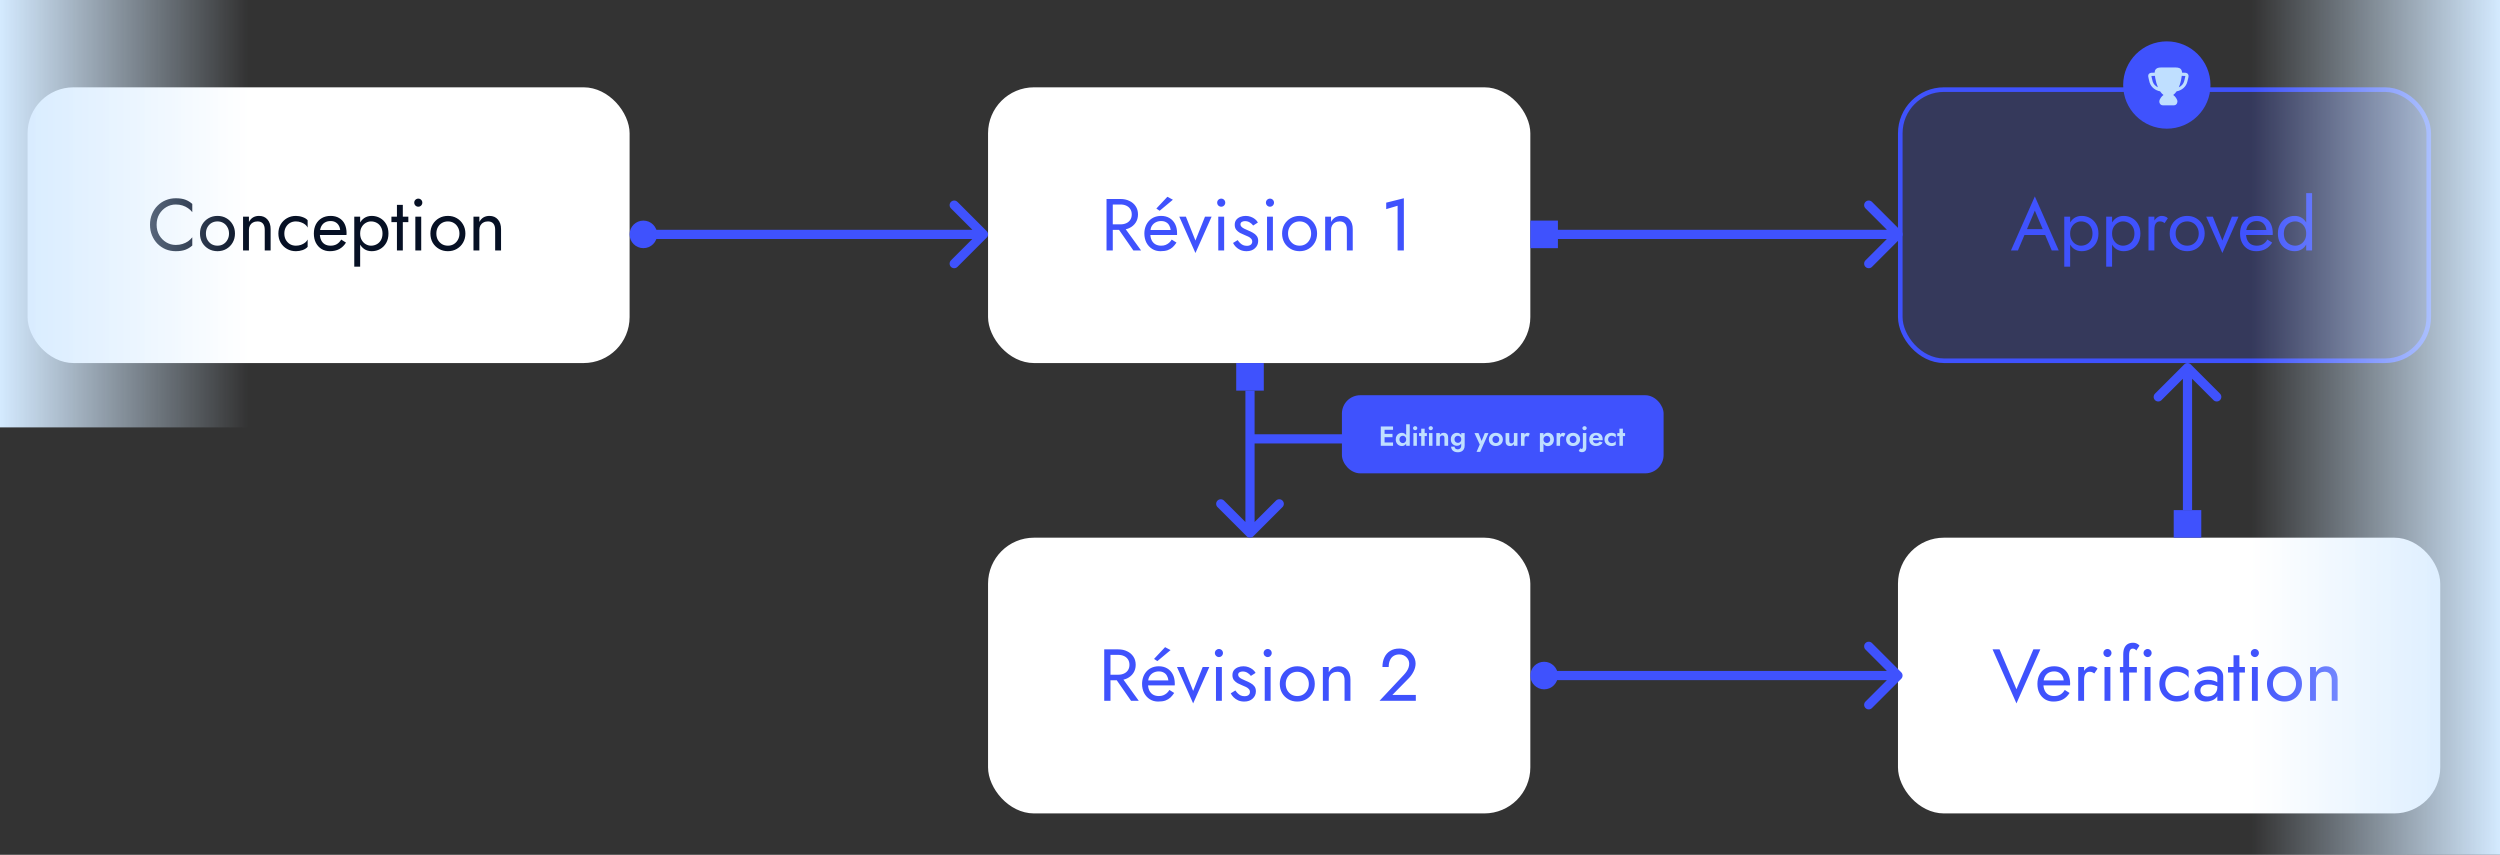 <svg xmlns="http://www.w3.org/2000/svg" width="544" height="186" viewBox="0 0 544 186" fill="none"><rect x="0" y="0" width="544" height="186" fill="#333333" stroke="none"/><rect x="215" y="19" width="118" height="60" rx="10" fill="white"></rect><path d="M242.78 48.98H244.3L248.3 54.5H246.62L242.78 48.98ZM240.78 43.3H242.14V54.5H240.78V43.3ZM241.532 44.5V43.3H243.82C244.545 43.3 245.191 43.439 245.756 43.716C246.332 43.983 246.785 44.367 247.116 44.868C247.457 45.369 247.628 45.967 247.628 46.66C247.628 47.343 247.457 47.94 247.116 48.452C246.785 48.953 246.332 49.343 245.756 49.62C245.191 49.887 244.545 50.02 243.82 50.02H241.532V48.82H243.82C244.3 48.82 244.721 48.735 245.084 48.564C245.457 48.393 245.745 48.148 245.948 47.828C246.161 47.508 246.268 47.119 246.268 46.66C246.268 46.201 246.161 45.812 245.948 45.492C245.745 45.172 245.457 44.927 245.084 44.756C244.721 44.585 244.3 44.5 243.82 44.5H241.532ZM249.829 51.14V50.052H254.741C254.698 49.668 254.592 49.332 254.421 49.044C254.261 48.745 254.032 48.516 253.733 48.356C253.445 48.185 253.088 48.1 252.661 48.1C252.234 48.1 251.845 48.191 251.493 48.372C251.141 48.553 250.858 48.815 250.645 49.156C250.442 49.487 250.341 49.881 250.341 50.34L250.309 50.82C250.309 51.385 250.405 51.865 250.597 52.26C250.789 52.655 251.061 52.953 251.413 53.156C251.765 53.359 252.181 53.46 252.661 53.46C253.024 53.46 253.344 53.407 253.621 53.3C253.909 53.183 254.165 53.028 254.389 52.836C254.613 52.633 254.805 52.399 254.965 52.132L256.005 52.788C255.76 53.161 255.488 53.492 255.189 53.78C254.89 54.057 254.528 54.276 254.101 54.436C253.674 54.585 253.141 54.66 252.501 54.66C251.84 54.66 251.242 54.495 250.709 54.164C250.186 53.833 249.77 53.38 249.461 52.804C249.162 52.217 249.013 51.556 249.013 50.82C249.013 50.681 249.018 50.548 249.029 50.42C249.04 50.292 249.056 50.164 249.077 50.036C249.184 49.428 249.397 48.895 249.717 48.436C250.037 47.977 250.448 47.62 250.949 47.364C251.461 47.108 252.032 46.98 252.661 46.98C253.354 46.98 253.962 47.135 254.485 47.444C255.008 47.753 255.413 48.191 255.701 48.756C255.989 49.311 256.133 49.977 256.133 50.756C256.133 50.82 256.133 50.884 256.133 50.948C256.133 51.012 256.128 51.076 256.117 51.14H249.829ZM255.221 43.46L252.341 45.86L251.621 45.38L254.021 42.82L255.221 43.46ZM256.609 47.14H258.049L260.129 52.34L262.209 47.14H263.649L260.129 55.06L256.609 47.14ZM264.856 44.1C264.856 43.855 264.942 43.647 265.112 43.476C265.294 43.305 265.502 43.22 265.736 43.22C265.982 43.22 266.19 43.305 266.36 43.476C266.531 43.647 266.616 43.855 266.616 44.1C266.616 44.335 266.531 44.543 266.36 44.724C266.19 44.895 265.982 44.98 265.736 44.98C265.502 44.98 265.294 44.895 265.112 44.724C264.942 44.543 264.856 44.335 264.856 44.1ZM265.096 47.14H266.376V54.5H265.096V47.14ZM269.317 52.244C269.466 52.468 269.637 52.676 269.829 52.868C270.021 53.06 270.239 53.215 270.485 53.332C270.741 53.439 271.018 53.492 271.317 53.492C271.679 53.492 271.962 53.412 272.165 53.252C272.378 53.081 272.485 52.852 272.485 52.564C272.485 52.308 272.399 52.095 272.229 51.924C272.069 51.743 271.861 51.593 271.605 51.476C271.349 51.348 271.077 51.231 270.789 51.124C270.469 50.996 270.143 50.847 269.812 50.676C269.493 50.495 269.221 50.265 268.997 49.988C268.783 49.7 268.677 49.343 268.677 48.916C268.677 48.479 268.789 48.116 269.013 47.828C269.247 47.54 269.546 47.327 269.909 47.188C270.282 47.049 270.666 46.98 271.061 46.98C271.455 46.98 271.823 47.044 272.165 47.172C272.517 47.3 272.826 47.471 273.093 47.684C273.359 47.897 273.567 48.143 273.717 48.42L272.693 49.076C272.49 48.799 272.234 48.569 271.924 48.388C271.626 48.207 271.285 48.116 270.901 48.116C270.634 48.116 270.405 48.175 270.213 48.292C270.021 48.409 269.924 48.591 269.924 48.836C269.924 49.028 269.999 49.199 270.149 49.348C270.298 49.497 270.49 49.631 270.725 49.748C270.959 49.865 271.205 49.977 271.461 50.084C271.887 50.255 272.277 50.441 272.629 50.644C272.981 50.836 273.258 51.071 273.461 51.348C273.674 51.625 273.781 51.983 273.781 52.42C273.781 53.06 273.546 53.593 273.077 54.02C272.618 54.447 272.01 54.66 271.253 54.66C270.762 54.66 270.319 54.575 269.924 54.404C269.53 54.223 269.194 53.993 268.917 53.716C268.65 53.439 268.447 53.156 268.309 52.868L269.317 52.244ZM275.466 44.1C275.466 43.855 275.551 43.647 275.722 43.476C275.903 43.305 276.111 43.22 276.346 43.22C276.591 43.22 276.799 43.305 276.97 43.476C277.14 43.647 277.226 43.855 277.226 44.1C277.226 44.335 277.14 44.543 276.97 44.724C276.799 44.895 276.591 44.98 276.346 44.98C276.111 44.98 275.903 44.895 275.722 44.724C275.551 44.543 275.466 44.335 275.466 44.1ZM275.706 47.14H276.986V54.5H275.706V47.14ZM278.982 50.82C278.982 50.073 279.147 49.412 279.478 48.836C279.819 48.26 280.278 47.807 280.854 47.476C281.43 47.145 282.075 46.98 282.79 46.98C283.515 46.98 284.161 47.145 284.726 47.476C285.302 47.807 285.755 48.26 286.086 48.836C286.427 49.412 286.598 50.073 286.598 50.82C286.598 51.556 286.427 52.217 286.086 52.804C285.755 53.38 285.302 53.833 284.726 54.164C284.161 54.495 283.515 54.66 282.79 54.66C282.075 54.66 281.43 54.495 280.854 54.164C280.278 53.833 279.819 53.38 279.478 52.804C279.147 52.217 278.982 51.556 278.982 50.82ZM280.278 50.82C280.278 51.332 280.385 51.785 280.598 52.18C280.822 52.575 281.121 52.889 281.494 53.124C281.878 53.348 282.31 53.46 282.79 53.46C283.27 53.46 283.697 53.348 284.07 53.124C284.454 52.889 284.753 52.575 284.966 52.18C285.19 51.785 285.302 51.332 285.302 50.82C285.302 50.308 285.19 49.855 284.966 49.46C284.753 49.055 284.454 48.74 284.07 48.516C283.697 48.292 283.27 48.18 282.79 48.18C282.31 48.18 281.878 48.292 281.494 48.516C281.121 48.74 280.822 49.055 280.598 49.46C280.385 49.855 280.278 50.308 280.278 50.82ZM293.076 50.02C293.076 49.412 292.943 48.953 292.676 48.644C292.41 48.335 292.02 48.18 291.508 48.18C291.135 48.18 290.804 48.26 290.516 48.42C290.239 48.569 290.02 48.783 289.86 49.06C289.711 49.337 289.636 49.657 289.636 50.02V54.5H288.356V47.14H289.636V48.292C289.882 47.844 290.186 47.513 290.548 47.3C290.922 47.087 291.348 46.98 291.828 46.98C292.607 46.98 293.22 47.241 293.668 47.764C294.127 48.276 294.356 48.975 294.356 49.86V54.5H293.076V50.02ZM301.639 45.508V44.1L305.479 43.14V54.5H304.119V44.772L301.639 45.508Z" fill="#3F52FD"></path><rect x="215" y="117" width="118" height="60" rx="10" fill="white"></rect><path d="M242.28 146.98H243.8L247.8 152.5H246.12L242.28 146.98ZM240.28 141.3H241.64V152.5H240.28V141.3ZM241.032 142.5V141.3H243.32C244.045 141.3 244.691 141.439 245.256 141.716C245.832 141.983 246.285 142.367 246.616 142.868C246.957 143.369 247.128 143.967 247.128 144.66C247.128 145.343 246.957 145.94 246.616 146.452C246.285 146.953 245.832 147.343 245.256 147.62C244.691 147.887 244.045 148.02 243.32 148.02H241.032V146.82H243.32C243.8 146.82 244.221 146.735 244.584 146.564C244.957 146.393 245.245 146.148 245.448 145.828C245.661 145.508 245.768 145.119 245.768 144.66C245.768 144.201 245.661 143.812 245.448 143.492C245.245 143.172 244.957 142.927 244.584 142.756C244.221 142.585 243.8 142.5 243.32 142.5H241.032ZM249.329 149.14V148.052H254.241C254.198 147.668 254.092 147.332 253.921 147.044C253.761 146.745 253.532 146.516 253.233 146.356C252.945 146.185 252.588 146.1 252.161 146.1C251.734 146.1 251.345 146.191 250.993 146.372C250.641 146.553 250.358 146.815 250.145 147.156C249.942 147.487 249.841 147.881 249.841 148.34L249.809 148.82C249.809 149.385 249.905 149.865 250.097 150.26C250.289 150.655 250.561 150.953 250.913 151.156C251.265 151.359 251.681 151.46 252.161 151.46C252.524 151.46 252.844 151.407 253.121 151.3C253.409 151.183 253.665 151.028 253.889 150.836C254.113 150.633 254.305 150.399 254.465 150.132L255.505 150.788C255.26 151.161 254.988 151.492 254.689 151.78C254.39 152.057 254.028 152.276 253.601 152.436C253.174 152.585 252.641 152.66 252.001 152.66C251.34 152.66 250.742 152.495 250.209 152.164C249.686 151.833 249.27 151.38 248.961 150.804C248.662 150.217 248.513 149.556 248.513 148.82C248.513 148.681 248.518 148.548 248.529 148.42C248.54 148.292 248.556 148.164 248.577 148.036C248.684 147.428 248.897 146.895 249.217 146.436C249.537 145.977 249.948 145.62 250.449 145.364C250.961 145.108 251.532 144.98 252.161 144.98C252.854 144.98 253.462 145.135 253.985 145.444C254.508 145.753 254.913 146.191 255.201 146.756C255.489 147.311 255.633 147.977 255.633 148.756C255.633 148.82 255.633 148.884 255.633 148.948C255.633 149.012 255.628 149.076 255.617 149.14H249.329ZM254.721 141.46L251.841 143.86L251.121 143.38L253.521 140.82L254.721 141.46ZM256.109 145.14H257.549L259.629 150.34L261.709 145.14H263.149L259.629 153.06L256.109 145.14ZM264.356 142.1C264.356 141.855 264.442 141.647 264.612 141.476C264.794 141.305 265.002 141.22 265.236 141.22C265.482 141.22 265.69 141.305 265.86 141.476C266.031 141.647 266.116 141.855 266.116 142.1C266.116 142.335 266.031 142.543 265.86 142.724C265.69 142.895 265.482 142.98 265.236 142.98C265.002 142.98 264.794 142.895 264.612 142.724C264.442 142.543 264.356 142.335 264.356 142.1ZM264.596 145.14H265.876V152.5H264.596V145.14ZM268.817 150.244C268.966 150.468 269.137 150.676 269.329 150.868C269.521 151.06 269.739 151.215 269.985 151.332C270.241 151.439 270.518 151.492 270.817 151.492C271.179 151.492 271.462 151.412 271.665 151.252C271.878 151.081 271.985 150.852 271.985 150.564C271.985 150.308 271.899 150.095 271.729 149.924C271.569 149.743 271.361 149.593 271.105 149.476C270.849 149.348 270.577 149.231 270.289 149.124C269.969 148.996 269.643 148.847 269.312 148.676C268.993 148.495 268.721 148.265 268.497 147.988C268.283 147.7 268.177 147.343 268.177 146.916C268.177 146.479 268.289 146.116 268.513 145.828C268.747 145.54 269.046 145.327 269.409 145.188C269.782 145.049 270.166 144.98 270.561 144.98C270.955 144.98 271.323 145.044 271.665 145.172C272.017 145.3 272.326 145.471 272.593 145.684C272.859 145.897 273.067 146.143 273.217 146.42L272.193 147.076C271.99 146.799 271.734 146.569 271.424 146.388C271.126 146.207 270.785 146.116 270.401 146.116C270.134 146.116 269.905 146.175 269.713 146.292C269.521 146.409 269.424 146.591 269.424 146.836C269.424 147.028 269.499 147.199 269.649 147.348C269.798 147.497 269.99 147.631 270.225 147.748C270.459 147.865 270.705 147.977 270.961 148.084C271.387 148.255 271.777 148.441 272.129 148.644C272.481 148.836 272.758 149.071 272.961 149.348C273.174 149.625 273.281 149.983 273.281 150.42C273.281 151.06 273.046 151.593 272.577 152.02C272.118 152.447 271.51 152.66 270.753 152.66C270.262 152.66 269.819 152.575 269.424 152.404C269.03 152.223 268.694 151.993 268.417 151.716C268.15 151.439 267.947 151.156 267.809 150.868L268.817 150.244ZM274.966 142.1C274.966 141.855 275.051 141.647 275.222 141.476C275.403 141.305 275.611 141.22 275.846 141.22C276.091 141.22 276.299 141.305 276.47 141.476C276.64 141.647 276.726 141.855 276.726 142.1C276.726 142.335 276.64 142.543 276.47 142.724C276.299 142.895 276.091 142.98 275.846 142.98C275.611 142.98 275.403 142.895 275.222 142.724C275.051 142.543 274.966 142.335 274.966 142.1ZM275.206 145.14H276.486V152.5H275.206V145.14ZM278.482 148.82C278.482 148.073 278.647 147.412 278.978 146.836C279.319 146.26 279.778 145.807 280.354 145.476C280.93 145.145 281.575 144.98 282.29 144.98C283.015 144.98 283.661 145.145 284.226 145.476C284.802 145.807 285.255 146.26 285.586 146.836C285.927 147.412 286.098 148.073 286.098 148.82C286.098 149.556 285.927 150.217 285.586 150.804C285.255 151.38 284.802 151.833 284.226 152.164C283.661 152.495 283.015 152.66 282.29 152.66C281.575 152.66 280.93 152.495 280.354 152.164C279.778 151.833 279.319 151.38 278.978 150.804C278.647 150.217 278.482 149.556 278.482 148.82ZM279.778 148.82C279.778 149.332 279.885 149.785 280.098 150.18C280.322 150.575 280.621 150.889 280.994 151.124C281.378 151.348 281.81 151.46 282.29 151.46C282.77 151.46 283.197 151.348 283.57 151.124C283.954 150.889 284.253 150.575 284.466 150.18C284.69 149.785 284.802 149.332 284.802 148.82C284.802 148.308 284.69 147.855 284.466 147.46C284.253 147.055 283.954 146.74 283.57 146.516C283.197 146.292 282.77 146.18 282.29 146.18C281.81 146.18 281.378 146.292 280.994 146.516C280.621 146.74 280.322 147.055 280.098 147.46C279.885 147.855 279.778 148.308 279.778 148.82ZM292.576 148.02C292.576 147.412 292.443 146.953 292.176 146.644C291.91 146.335 291.52 146.18 291.008 146.18C290.635 146.18 290.304 146.26 290.016 146.42C289.739 146.569 289.52 146.783 289.36 147.06C289.211 147.337 289.136 147.657 289.136 148.02V152.5H287.856V145.14H289.136V146.292C289.382 145.844 289.686 145.513 290.048 145.3C290.422 145.087 290.848 144.98 291.328 144.98C292.107 144.98 292.72 145.241 293.168 145.764C293.627 146.276 293.856 146.975 293.856 147.86V152.5H292.576V148.02ZM300.179 152.5L305.475 146.852C305.721 146.585 305.929 146.324 306.099 146.068C306.281 145.801 306.414 145.535 306.499 145.268C306.595 144.991 306.643 144.703 306.643 144.404C306.643 144.159 306.595 143.919 306.499 143.684C306.403 143.449 306.259 143.236 306.067 143.044C305.886 142.852 305.662 142.697 305.395 142.58C305.129 142.463 304.825 142.404 304.483 142.404C304.003 142.404 303.587 142.516 303.235 142.74C302.894 142.953 302.633 143.268 302.451 143.684C302.27 144.089 302.179 144.575 302.179 145.14H300.819C300.819 144.34 300.963 143.641 301.251 143.044C301.539 142.436 301.955 141.967 302.499 141.636C303.054 141.295 303.715 141.124 304.483 141.124C305.102 141.124 305.635 141.231 306.083 141.444C306.531 141.647 306.899 141.913 307.187 142.244C307.475 142.564 307.689 142.911 307.827 143.284C307.966 143.657 308.035 144.015 308.035 144.356C308.035 144.932 307.897 145.503 307.619 146.068C307.342 146.633 306.985 147.14 306.547 147.588L302.979 151.22H308.083V152.5H300.179Z" fill="#3F52FD"></path><rect x="413" y="117" width="118" height="60" rx="10" fill="white"></rect><path d="M438.78 149.972L442.46 141.3H443.98L438.78 153.06L433.58 141.3H435.1L438.78 149.972ZM446.829 152.66C446.147 152.66 445.539 152.5 445.005 152.18C444.483 151.849 444.072 151.396 443.773 150.82C443.485 150.244 443.341 149.577 443.341 148.82C443.341 148.052 443.491 147.38 443.789 146.804C444.099 146.228 444.525 145.78 445.069 145.46C445.624 145.14 446.264 144.98 446.989 144.98C447.715 144.98 448.333 145.135 448.845 145.444C449.368 145.743 449.768 146.175 450.045 146.74C450.323 147.305 450.461 147.977 450.461 148.756C450.461 148.831 450.456 148.911 450.445 148.996C450.445 149.071 450.445 149.119 450.445 149.14H444.157V148.052H449.437L448.925 148.788C448.957 148.735 448.989 148.655 449.021 148.548C449.053 148.431 449.069 148.335 449.069 148.26C449.069 147.823 448.979 147.444 448.797 147.124C448.627 146.804 448.387 146.553 448.077 146.372C447.768 146.191 447.405 146.1 446.989 146.1C446.499 146.1 446.077 146.207 445.725 146.42C445.384 146.623 445.117 146.921 444.925 147.316C444.744 147.7 444.648 148.175 444.637 148.74C444.637 149.316 444.728 149.807 444.909 150.212C445.091 150.617 445.357 150.927 445.709 151.14C446.061 151.353 446.488 151.46 446.989 151.46C447.491 151.46 447.933 151.353 448.317 151.14C448.701 150.916 449.027 150.58 449.293 150.132L450.333 150.788C449.949 151.407 449.464 151.876 448.877 152.196C448.301 152.505 447.619 152.66 446.829 152.66ZM453.496 145.14V152.5H452.216V145.14H453.496ZM455.72 146.548C455.549 146.42 455.394 146.329 455.256 146.276C455.117 146.212 454.941 146.18 454.728 146.18C454.408 146.18 454.157 146.26 453.976 146.42C453.794 146.58 453.666 146.799 453.592 147.076C453.528 147.353 453.496 147.668 453.496 148.02H452.92C452.92 147.433 453.021 146.916 453.224 146.468C453.437 146.009 453.709 145.647 454.04 145.38C454.37 145.113 454.706 144.98 455.048 144.98C455.314 144.98 455.56 145.017 455.784 145.092C456.018 145.156 456.232 145.289 456.424 145.492L455.72 146.548ZM457.7 142.1C457.7 141.855 457.785 141.647 457.956 141.476C458.137 141.305 458.345 141.22 458.58 141.22C458.825 141.22 459.033 141.305 459.204 141.476C459.375 141.647 459.46 141.855 459.46 142.1C459.46 142.335 459.375 142.543 459.204 142.724C459.033 142.895 458.825 142.98 458.58 142.98C458.345 142.98 458.137 142.895 457.956 142.724C457.785 142.543 457.7 142.335 457.7 142.1ZM457.94 145.14H459.22V152.5H457.94V145.14ZM461.296 145.14H464.976V146.34H461.296V145.14ZM464.848 141.556C464.742 141.375 464.614 141.263 464.464 141.22C464.326 141.167 464.192 141.14 464.064 141.14C463.904 141.14 463.766 141.188 463.648 141.284C463.542 141.369 463.456 141.519 463.392 141.732C463.328 141.945 463.296 142.228 463.296 142.58V152.5H462.016V142.42C462.016 141.833 462.102 141.353 462.272 140.98C462.443 140.607 462.683 140.329 462.992 140.148C463.312 139.956 463.696 139.86 464.144 139.86C464.379 139.86 464.587 139.892 464.768 139.956C464.95 140.02 465.104 140.1 465.232 140.196C465.371 140.292 465.478 140.393 465.552 140.5L464.848 141.556ZM466.434 142.1C466.434 141.855 466.52 141.647 466.69 141.476C466.872 141.305 467.08 141.22 467.314 141.22C467.56 141.22 467.768 141.305 467.938 141.476C468.109 141.647 468.194 141.855 468.194 142.1C468.194 142.335 468.109 142.543 467.938 142.724C467.768 142.895 467.56 142.98 467.314 142.98C467.08 142.98 466.872 142.895 466.69 142.724C466.52 142.543 466.434 142.335 466.434 142.1ZM466.674 145.14H467.954V152.5H466.674V145.14ZM471.167 148.82C471.167 149.332 471.273 149.785 471.487 150.18C471.711 150.575 472.009 150.889 472.383 151.124C472.767 151.348 473.199 151.46 473.679 151.46C474.073 151.46 474.441 151.401 474.783 151.284C475.135 151.156 475.439 150.991 475.695 150.788C475.951 150.575 476.132 150.351 476.239 150.116V151.716C475.983 152.015 475.615 152.249 475.135 152.42C474.665 152.58 474.18 152.66 473.679 152.66C472.964 152.66 472.319 152.495 471.743 152.164C471.167 151.833 470.708 151.38 470.367 150.804C470.036 150.217 469.871 149.556 469.871 148.82C469.871 148.073 470.036 147.412 470.367 146.836C470.708 146.26 471.167 145.807 471.743 145.476C472.319 145.145 472.964 144.98 473.679 144.98C474.18 144.98 474.665 145.065 475.135 145.236C475.615 145.396 475.983 145.625 476.239 145.924V147.524C476.132 147.279 475.951 147.055 475.695 146.852C475.439 146.649 475.135 146.489 474.783 146.372C474.441 146.244 474.073 146.18 473.679 146.18C473.199 146.18 472.767 146.292 472.383 146.516C472.009 146.74 471.711 147.055 471.487 147.46C471.273 147.855 471.167 148.308 471.167 148.82ZM478.807 150.228C478.807 150.505 478.871 150.745 478.999 150.948C479.138 151.151 479.325 151.305 479.559 151.412C479.805 151.508 480.082 151.556 480.391 151.556C480.786 151.556 481.138 151.476 481.447 151.316C481.767 151.156 482.018 150.932 482.199 150.644C482.391 150.345 482.487 150.004 482.487 149.62L482.743 150.58C482.743 151.049 482.599 151.439 482.311 151.748C482.034 152.057 481.687 152.287 481.271 152.436C480.866 152.585 480.461 152.66 480.055 152.66C479.607 152.66 479.186 152.569 478.791 152.388C478.407 152.196 478.098 151.924 477.863 151.572C477.629 151.22 477.511 150.793 477.511 150.292C477.511 149.577 477.762 149.007 478.263 148.58C478.775 148.143 479.485 147.924 480.391 147.924C480.925 147.924 481.367 147.988 481.719 148.116C482.082 148.233 482.37 148.372 482.583 148.532C482.797 148.681 482.941 148.804 483.015 148.9V149.652C482.642 149.396 482.258 149.215 481.863 149.108C481.469 148.991 481.047 148.932 480.599 148.932C480.183 148.932 479.842 148.985 479.575 149.092C479.319 149.199 479.127 149.348 478.999 149.54C478.871 149.732 478.807 149.961 478.807 150.228ZM478.615 146.836L477.991 145.892C478.269 145.689 478.647 145.487 479.127 145.284C479.618 145.081 480.205 144.98 480.887 144.98C481.463 144.98 481.965 145.071 482.391 145.252C482.829 145.423 483.165 145.673 483.399 146.004C483.645 146.335 483.767 146.74 483.767 147.22V152.5H482.487V147.396C482.487 147.14 482.445 146.932 482.359 146.772C482.274 146.601 482.151 146.468 481.991 146.372C481.842 146.276 481.666 146.207 481.463 146.164C481.261 146.121 481.047 146.1 480.823 146.1C480.461 146.1 480.13 146.143 479.831 146.228C479.543 146.313 479.298 146.415 479.095 146.532C478.893 146.649 478.733 146.751 478.615 146.836ZM484.814 145.14H488.494V146.34H484.814V145.14ZM486.014 142.58H487.294V152.5H486.014V142.58ZM489.778 142.1C489.778 141.855 489.863 141.647 490.034 141.476C490.215 141.305 490.423 141.22 490.658 141.22C490.903 141.22 491.111 141.305 491.282 141.476C491.453 141.647 491.538 141.855 491.538 142.1C491.538 142.335 491.453 142.543 491.282 142.724C491.111 142.895 490.903 142.98 490.658 142.98C490.423 142.98 490.215 142.895 490.034 142.724C489.863 142.543 489.778 142.335 489.778 142.1ZM490.018 145.14H491.298V152.5H490.018V145.14ZM493.294 148.82C493.294 148.073 493.46 147.412 493.79 146.836C494.132 146.26 494.59 145.807 495.166 145.476C495.742 145.145 496.388 144.98 497.102 144.98C497.828 144.98 498.473 145.145 499.038 145.476C499.614 145.807 500.068 146.26 500.398 146.836C500.74 147.412 500.91 148.073 500.91 148.82C500.91 149.556 500.74 150.217 500.398 150.804C500.068 151.38 499.614 151.833 499.038 152.164C498.473 152.495 497.828 152.66 497.102 152.66C496.388 152.66 495.742 152.495 495.166 152.164C494.59 151.833 494.132 151.38 493.79 150.804C493.46 150.217 493.294 149.556 493.294 148.82ZM494.59 148.82C494.59 149.332 494.697 149.785 494.91 150.18C495.134 150.575 495.433 150.889 495.806 151.124C496.19 151.348 496.622 151.46 497.102 151.46C497.582 151.46 498.009 151.348 498.382 151.124C498.766 150.889 499.065 150.575 499.278 150.18C499.502 149.785 499.614 149.332 499.614 148.82C499.614 148.308 499.502 147.855 499.278 147.46C499.065 147.055 498.766 146.74 498.382 146.516C498.009 146.292 497.582 146.18 497.102 146.18C496.622 146.18 496.19 146.292 495.806 146.516C495.433 146.74 495.134 147.055 494.91 147.46C494.697 147.855 494.59 148.308 494.59 148.82ZM507.389 148.02C507.389 147.412 507.255 146.953 506.989 146.644C506.722 146.335 506.333 146.18 505.821 146.18C505.447 146.18 505.117 146.26 504.829 146.42C504.551 146.569 504.333 146.783 504.173 147.06C504.023 147.337 503.949 147.657 503.949 148.02V152.5H502.669V145.14H503.949V146.292C504.194 145.844 504.498 145.513 504.861 145.3C505.234 145.087 505.661 144.98 506.141 144.98C506.919 144.98 507.533 145.241 507.981 145.764C508.439 146.276 508.669 146.975 508.669 147.86V152.5H507.389V148.02Z" fill="#3F52FD"></path><rect x="333" y="48" width="6" height="6" fill="#3F52FD"></rect><rect x="6" y="19" width="131" height="60" rx="10" fill="white"></rect><path d="M34.08 48.9C34.08 49.764 34.272 50.527 34.656 51.188C35.051 51.849 35.563 52.367 36.192 52.74C36.821 53.113 37.504 53.3 38.24 53.3C38.773 53.3 39.259 53.231 39.696 53.092C40.144 52.953 40.549 52.761 40.912 52.516C41.275 52.26 41.584 51.967 41.84 51.636V53.428C41.371 53.844 40.859 54.153 40.304 54.356C39.749 54.559 39.061 54.66 38.24 54.66C37.461 54.66 36.731 54.521 36.048 54.244C35.376 53.956 34.784 53.556 34.272 53.044C33.76 52.521 33.36 51.908 33.072 51.204C32.784 50.5 32.64 49.732 32.64 48.9C32.64 48.068 32.784 47.3 33.072 46.596C33.36 45.892 33.76 45.284 34.272 44.772C34.784 44.249 35.376 43.849 36.048 43.572C36.731 43.284 37.461 43.14 38.24 43.14C39.061 43.14 39.749 43.241 40.304 43.444C40.859 43.647 41.371 43.956 41.84 44.372V46.164C41.584 45.833 41.275 45.545 40.912 45.3C40.549 45.044 40.144 44.847 39.696 44.708C39.259 44.569 38.773 44.5 38.24 44.5C37.504 44.5 36.821 44.687 36.192 45.06C35.563 45.433 35.051 45.951 34.656 46.612C34.272 47.263 34.08 48.025 34.08 48.9ZM43.513 50.82C43.513 50.073 43.678 49.412 44.009 48.836C44.35 48.26 44.809 47.807 45.385 47.476C45.961 47.145 46.606 46.98 47.321 46.98C48.047 46.98 48.692 47.145 49.257 47.476C49.833 47.807 50.286 48.26 50.617 48.836C50.959 49.412 51.129 50.073 51.129 50.82C51.129 51.556 50.959 52.217 50.617 52.804C50.286 53.38 49.833 53.833 49.257 54.164C48.692 54.495 48.047 54.66 47.321 54.66C46.606 54.66 45.961 54.495 45.385 54.164C44.809 53.833 44.35 53.38 44.009 52.804C43.678 52.217 43.513 51.556 43.513 50.82ZM44.809 50.82C44.809 51.332 44.916 51.785 45.129 52.18C45.353 52.575 45.652 52.889 46.025 53.124C46.409 53.348 46.841 53.46 47.321 53.46C47.801 53.46 48.228 53.348 48.601 53.124C48.985 52.889 49.284 52.575 49.497 52.18C49.721 51.785 49.833 51.332 49.833 50.82C49.833 50.308 49.721 49.855 49.497 49.46C49.284 49.055 48.985 48.74 48.601 48.516C48.228 48.292 47.801 48.18 47.321 48.18C46.841 48.18 46.409 48.292 46.025 48.516C45.652 48.74 45.353 49.055 45.129 49.46C44.916 49.855 44.809 50.308 44.809 50.82ZM57.608 50.02C57.608 49.412 57.474 48.953 57.208 48.644C56.941 48.335 56.551 48.18 56.039 48.18C55.666 48.18 55.336 48.26 55.047 48.42C54.77 48.569 54.551 48.783 54.392 49.06C54.242 49.337 54.167 49.657 54.167 50.02V54.5H52.888V47.14H54.167V48.292C54.413 47.844 54.717 47.513 55.08 47.3C55.453 47.087 55.88 46.98 56.359 46.98C57.138 46.98 57.752 47.241 58.2 47.764C58.658 48.276 58.888 48.975 58.888 49.86V54.5H57.608V50.02ZM61.87 50.82C61.87 51.332 61.976 51.785 62.19 52.18C62.414 52.575 62.712 52.889 63.086 53.124C63.47 53.348 63.902 53.46 64.382 53.46C64.776 53.46 65.144 53.401 65.486 53.284C65.838 53.156 66.142 52.991 66.398 52.788C66.654 52.575 66.835 52.351 66.942 52.116V53.716C66.686 54.015 66.318 54.249 65.838 54.42C65.368 54.58 64.883 54.66 64.382 54.66C63.667 54.66 63.022 54.495 62.446 54.164C61.87 53.833 61.411 53.38 61.07 52.804C60.739 52.217 60.574 51.556 60.574 50.82C60.574 50.073 60.739 49.412 61.07 48.836C61.411 48.26 61.87 47.807 62.446 47.476C63.022 47.145 63.667 46.98 64.382 46.98C64.883 46.98 65.368 47.065 65.838 47.236C66.318 47.396 66.686 47.625 66.942 47.924V49.524C66.835 49.279 66.654 49.055 66.398 48.852C66.142 48.649 65.838 48.489 65.486 48.372C65.144 48.244 64.776 48.18 64.382 48.18C63.902 48.18 63.47 48.292 63.086 48.516C62.712 48.74 62.414 49.055 62.19 49.46C61.976 49.855 61.87 50.308 61.87 50.82ZM71.782 54.66C71.1 54.66 70.492 54.5 69.958 54.18C69.436 53.849 69.025 53.396 68.726 52.82C68.438 52.244 68.294 51.577 68.294 50.82C68.294 50.052 68.444 49.38 68.742 48.804C69.052 48.228 69.478 47.78 70.022 47.46C70.577 47.14 71.217 46.98 71.942 46.98C72.668 46.98 73.286 47.135 73.798 47.444C74.321 47.743 74.721 48.175 74.998 48.74C75.276 49.305 75.414 49.977 75.414 50.756C75.414 50.831 75.409 50.911 75.398 50.996C75.398 51.071 75.398 51.119 75.398 51.14H69.11V50.052H74.39L73.878 50.788C73.91 50.735 73.942 50.655 73.974 50.548C74.006 50.431 74.022 50.335 74.022 50.26C74.022 49.823 73.932 49.444 73.75 49.124C73.58 48.804 73.34 48.553 73.03 48.372C72.721 48.191 72.358 48.1 71.942 48.1C71.452 48.1 71.03 48.207 70.678 48.42C70.337 48.623 70.07 48.921 69.878 49.316C69.697 49.7 69.601 50.175 69.59 50.74C69.59 51.316 69.681 51.807 69.862 52.212C70.044 52.617 70.31 52.927 70.662 53.14C71.014 53.353 71.441 53.46 71.942 53.46C72.444 53.46 72.886 53.353 73.27 53.14C73.654 52.916 73.98 52.58 74.246 52.132L75.286 52.788C74.902 53.407 74.417 53.876 73.83 54.196C73.254 54.505 72.572 54.66 71.782 54.66ZM78.369 58.02H77.089V47.14H78.369V58.02ZM84.529 50.82C84.529 51.609 84.363 52.292 84.033 52.868C83.702 53.444 83.259 53.887 82.705 54.196C82.161 54.505 81.553 54.66 80.881 54.66C80.273 54.66 79.734 54.505 79.265 54.196C78.806 53.887 78.443 53.444 78.177 52.868C77.921 52.292 77.793 51.609 77.793 50.82C77.793 50.02 77.921 49.337 78.177 48.772C78.443 48.196 78.806 47.753 79.265 47.444C79.734 47.135 80.273 46.98 80.881 46.98C81.553 46.98 82.161 47.135 82.705 47.444C83.259 47.753 83.702 48.196 84.033 48.772C84.363 49.337 84.529 50.02 84.529 50.82ZM83.233 50.82C83.233 50.255 83.115 49.775 82.881 49.38C82.657 48.985 82.353 48.687 81.969 48.484C81.595 48.281 81.179 48.18 80.721 48.18C80.347 48.18 79.979 48.281 79.617 48.484C79.254 48.687 78.955 48.985 78.721 49.38C78.486 49.775 78.369 50.255 78.369 50.82C78.369 51.385 78.486 51.865 78.721 52.26C78.955 52.655 79.254 52.953 79.617 53.156C79.979 53.359 80.347 53.46 80.721 53.46C81.179 53.46 81.595 53.359 81.969 53.156C82.353 52.953 82.657 52.655 82.881 52.26C83.115 51.865 83.233 51.385 83.233 50.82ZM85.174 47.14H88.854V48.34H85.174V47.14ZM86.374 44.58H87.654V54.5H86.374V44.58ZM90.138 44.1C90.138 43.855 90.223 43.647 90.394 43.476C90.575 43.305 90.783 43.22 91.017 43.22C91.263 43.22 91.471 43.305 91.641 43.476C91.812 43.647 91.897 43.855 91.897 44.1C91.897 44.335 91.812 44.543 91.641 44.724C91.471 44.895 91.263 44.98 91.017 44.98C90.783 44.98 90.575 44.895 90.394 44.724C90.223 44.543 90.138 44.335 90.138 44.1ZM90.377 47.14H91.657V54.5H90.377V47.14ZM93.654 50.82C93.654 50.073 93.819 49.412 94.15 48.836C94.491 48.26 94.95 47.807 95.526 47.476C96.102 47.145 96.747 46.98 97.462 46.98C98.187 46.98 98.832 47.145 99.398 47.476C99.974 47.807 100.427 48.26 100.758 48.836C101.099 49.412 101.27 50.073 101.27 50.82C101.27 51.556 101.099 52.217 100.758 52.804C100.427 53.38 99.974 53.833 99.398 54.164C98.832 54.495 98.187 54.66 97.462 54.66C96.747 54.66 96.102 54.495 95.526 54.164C94.95 53.833 94.491 53.38 94.15 52.804C93.819 52.217 93.654 51.556 93.654 50.82ZM94.95 50.82C94.95 51.332 95.056 51.785 95.27 52.18C95.494 52.575 95.792 52.889 96.166 53.124C96.55 53.348 96.982 53.46 97.462 53.46C97.942 53.46 98.368 53.348 98.742 53.124C99.126 52.889 99.424 52.575 99.638 52.18C99.862 51.785 99.974 51.332 99.974 50.82C99.974 50.308 99.862 49.855 99.638 49.46C99.424 49.055 99.126 48.74 98.742 48.516C98.368 48.292 97.942 48.18 97.462 48.18C96.982 48.18 96.55 48.292 96.166 48.516C95.792 48.74 95.494 49.055 95.27 49.46C95.056 49.855 94.95 50.308 94.95 50.82ZM107.748 50.02C107.748 49.412 107.615 48.953 107.348 48.644C107.081 48.335 106.692 48.18 106.18 48.18C105.807 48.18 105.476 48.26 105.188 48.42C104.911 48.569 104.692 48.783 104.532 49.06C104.383 49.337 104.308 49.657 104.308 50.02V54.5H103.028V47.14H104.308V48.292C104.553 47.844 104.857 47.513 105.22 47.3C105.593 47.087 106.02 46.98 106.5 46.98C107.279 46.98 107.892 47.241 108.34 47.764C108.799 48.276 109.028 48.975 109.028 49.86V54.5H107.748V50.02Z" fill="#061024"></path><rect x="413.5" y="19.5" width="115" height="59" rx="9.5" fill="#3F52FD" fill-opacity="0.2"></rect><rect x="413.5" y="19.5" width="115" height="59" rx="9.5" stroke="#3F52FD"></rect><path d="M439.852 51.14L440.332 49.86H445.292L445.772 51.14H439.852ZM442.78 45.828L440.892 50.276L440.764 50.564L439.1 54.5H437.58L442.78 42.74L447.98 54.5H446.46L444.828 50.66L444.7 50.34L442.78 45.828ZM450.463 58.02H449.183V47.14H450.463V58.02ZM456.623 50.82C456.623 51.609 456.457 52.292 456.127 52.868C455.796 53.444 455.353 53.887 454.799 54.196C454.255 54.505 453.647 54.66 452.975 54.66C452.367 54.66 451.828 54.505 451.359 54.196C450.9 53.887 450.537 53.444 450.271 52.868C450.015 52.292 449.887 51.609 449.887 50.82C449.887 50.02 450.015 49.337 450.271 48.772C450.537 48.196 450.9 47.753 451.359 47.444C451.828 47.135 452.367 46.98 452.975 46.98C453.647 46.98 454.255 47.135 454.799 47.444C455.353 47.753 455.796 48.196 456.127 48.772C456.457 49.337 456.623 50.02 456.623 50.82ZM455.327 50.82C455.327 50.255 455.209 49.775 454.975 49.38C454.751 48.985 454.447 48.687 454.063 48.484C453.689 48.281 453.273 48.18 452.815 48.18C452.441 48.18 452.073 48.281 451.711 48.484C451.348 48.687 451.049 48.985 450.815 49.38C450.58 49.775 450.463 50.255 450.463 50.82C450.463 51.385 450.58 51.865 450.815 52.26C451.049 52.655 451.348 52.953 451.711 53.156C452.073 53.359 452.441 53.46 452.815 53.46C453.273 53.46 453.689 53.359 454.063 53.156C454.447 52.953 454.751 52.655 454.975 52.26C455.209 51.865 455.327 51.385 455.327 50.82ZM459.588 58.02H458.308V47.14H459.588V58.02ZM465.748 50.82C465.748 51.609 465.582 52.292 465.252 52.868C464.921 53.444 464.478 53.887 463.924 54.196C463.38 54.505 462.772 54.66 462.1 54.66C461.492 54.66 460.953 54.505 460.484 54.196C460.025 53.887 459.662 53.444 459.396 52.868C459.14 52.292 459.012 51.609 459.012 50.82C459.012 50.02 459.14 49.337 459.396 48.772C459.662 48.196 460.025 47.753 460.484 47.444C460.953 47.135 461.492 46.98 462.1 46.98C462.772 46.98 463.38 47.135 463.924 47.444C464.478 47.753 464.921 48.196 465.252 48.772C465.582 49.337 465.748 50.02 465.748 50.82ZM464.452 50.82C464.452 50.255 464.334 49.775 464.1 49.38C463.876 48.985 463.572 48.687 463.188 48.484C462.814 48.281 462.398 48.18 461.94 48.18C461.566 48.18 461.198 48.281 460.836 48.484C460.473 48.687 460.174 48.985 459.94 49.38C459.705 49.775 459.588 50.255 459.588 50.82C459.588 51.385 459.705 51.865 459.94 52.26C460.174 52.655 460.473 52.953 460.836 53.156C461.198 53.359 461.566 53.46 461.94 53.46C462.398 53.46 462.814 53.359 463.188 53.156C463.572 52.953 463.876 52.655 464.1 52.26C464.334 51.865 464.452 51.385 464.452 50.82ZM468.793 47.14V54.5H467.513V47.14H468.793ZM471.016 48.548C470.846 48.42 470.691 48.329 470.553 48.276C470.414 48.212 470.238 48.18 470.025 48.18C469.705 48.18 469.454 48.26 469.273 48.42C469.091 48.58 468.963 48.799 468.889 49.076C468.825 49.353 468.793 49.668 468.793 50.02H468.217C468.217 49.433 468.318 48.916 468.521 48.468C468.734 48.009 469.006 47.647 469.337 47.38C469.667 47.113 470.003 46.98 470.345 46.98C470.611 46.98 470.857 47.017 471.081 47.092C471.315 47.156 471.529 47.289 471.721 47.492L471.016 48.548ZM472.123 50.82C472.123 50.073 472.288 49.412 472.618 48.836C472.96 48.26 473.419 47.807 473.995 47.476C474.571 47.145 475.216 46.98 475.931 46.98C476.656 46.98 477.301 47.145 477.867 47.476C478.443 47.807 478.896 48.26 479.227 48.836C479.568 49.412 479.739 50.073 479.739 50.82C479.739 51.556 479.568 52.217 479.227 52.804C478.896 53.38 478.443 53.833 477.867 54.164C477.301 54.495 476.656 54.66 475.931 54.66C475.216 54.66 474.571 54.495 473.995 54.164C473.419 53.833 472.96 53.38 472.618 52.804C472.288 52.217 472.123 51.556 472.123 50.82ZM473.419 50.82C473.419 51.332 473.525 51.785 473.739 52.18C473.963 52.575 474.261 52.889 474.635 53.124C475.019 53.348 475.451 53.46 475.931 53.46C476.411 53.46 476.837 53.348 477.211 53.124C477.595 52.889 477.893 52.575 478.107 52.18C478.331 51.785 478.443 51.332 478.443 50.82C478.443 50.308 478.331 49.855 478.107 49.46C477.893 49.055 477.595 48.74 477.211 48.516C476.837 48.292 476.411 48.18 475.931 48.18C475.451 48.18 475.019 48.292 474.635 48.516C474.261 48.74 473.963 49.055 473.739 49.46C473.525 49.855 473.419 50.308 473.419 50.82ZM480.062 47.14H481.503L483.583 52.34L485.663 47.14H487.103L483.583 55.06L480.062 47.14ZM490.923 54.66C490.24 54.66 489.632 54.5 489.099 54.18C488.576 53.849 488.166 53.396 487.867 52.82C487.579 52.244 487.435 51.577 487.435 50.82C487.435 50.052 487.584 49.38 487.883 48.804C488.192 48.228 488.619 47.78 489.163 47.46C489.718 47.14 490.358 46.98 491.083 46.98C491.808 46.98 492.427 47.135 492.939 47.444C493.462 47.743 493.862 48.175 494.139 48.74C494.416 49.305 494.555 49.977 494.555 50.756C494.555 50.831 494.55 50.911 494.539 50.996C494.539 51.071 494.539 51.119 494.539 51.14H488.251V50.052H493.531L493.019 50.788C493.051 50.735 493.083 50.655 493.115 50.548C493.147 50.431 493.163 50.335 493.163 50.26C493.163 49.823 493.072 49.444 492.891 49.124C492.72 48.804 492.48 48.553 492.171 48.372C491.862 48.191 491.499 48.1 491.083 48.1C490.592 48.1 490.171 48.207 489.819 48.42C489.478 48.623 489.211 48.921 489.019 49.316C488.838 49.7 488.742 50.175 488.731 50.74C488.731 51.316 488.822 51.807 489.003 52.212C489.184 52.617 489.451 52.927 489.803 53.14C490.155 53.353 490.582 53.46 491.083 53.46C491.584 53.46 492.027 53.353 492.411 53.14C492.795 52.916 493.12 52.58 493.387 52.132L494.427 52.788C494.043 53.407 493.558 53.876 492.971 54.196C492.395 54.505 491.712 54.66 490.923 54.66ZM501.829 42.02H503.109V54.5H501.829V42.02ZM495.669 50.82C495.669 50.02 495.835 49.337 496.165 48.772C496.496 48.196 496.939 47.753 497.493 47.444C498.048 47.135 498.656 46.98 499.317 46.98C499.936 46.98 500.475 47.135 500.933 47.444C501.392 47.753 501.749 48.196 502.005 48.772C502.272 49.337 502.405 50.02 502.405 50.82C502.405 51.609 502.272 52.292 502.005 52.868C501.749 53.444 501.392 53.887 500.933 54.196C500.475 54.505 499.936 54.66 499.317 54.66C498.656 54.66 498.048 54.505 497.493 54.196C496.939 53.887 496.496 53.444 496.165 52.868C495.835 52.292 495.669 51.609 495.669 50.82ZM496.965 50.82C496.965 51.385 497.077 51.865 497.301 52.26C497.536 52.655 497.845 52.953 498.229 53.156C498.613 53.359 499.029 53.46 499.477 53.46C499.851 53.46 500.219 53.359 500.581 53.156C500.944 52.953 501.243 52.655 501.477 52.26C501.712 51.865 501.829 51.385 501.829 50.82C501.829 50.255 501.712 49.775 501.477 49.38C501.243 48.985 500.944 48.687 500.581 48.484C500.219 48.281 499.851 48.18 499.477 48.18C499.029 48.18 498.613 48.281 498.229 48.484C497.845 48.687 497.536 48.985 497.301 49.38C497.077 49.775 496.965 50.255 496.965 50.82Z" fill="#3F52FD"></path><circle cx="471.5" cy="18.5" r="9.5" fill="#3F52FD"></circle><path d="M472.972 14.683C473.327 14.683 473.633 14.681 473.876 14.718C474.134 14.757 474.372 14.845 474.559 15.056L474.621 15.134C474.756 15.32 474.805 15.526 474.813 15.747C474.813 15.769 474.812 15.791 474.812 15.813H474.951C475.184 15.813 475.394 15.813 475.559 15.834C475.707 15.853 475.874 15.896 476.011 16.016L476.068 16.072L476.119 16.138C476.226 16.294 476.239 16.468 476.227 16.619C476.22 16.698 476.205 16.786 476.185 16.879L476.115 17.171L475.957 17.811C475.69 18.89 474.75 19.673 473.629 19.876C473.413 20.193 473.167 20.468 472.889 20.668C473.252 20.919 473.543 21.291 473.73 21.722L473.767 21.823C473.838 22.061 473.808 22.303 473.708 22.498C473.597 22.715 473.372 22.914 473.068 22.914H470.607C470.302 22.914 470.078 22.715 469.967 22.498C469.853 22.276 469.829 21.99 469.945 21.722L470.014 21.575C470.199 21.209 470.462 20.893 470.781 20.671C470.501 20.47 470.253 20.194 470.035 19.874C468.993 19.681 468.109 18.986 467.781 18.018L467.721 17.811L467.563 17.171C467.513 16.97 467.465 16.778 467.451 16.619C467.437 16.447 467.456 16.244 467.609 16.072L467.667 16.016C467.804 15.896 467.971 15.853 468.119 15.834C468.284 15.813 468.494 15.813 468.727 15.813H468.856C468.856 15.791 468.854 15.769 468.855 15.747C468.863 15.495 468.926 15.261 469.108 15.056L469.181 14.982C469.355 14.824 469.565 14.752 469.791 14.718C470.035 14.681 470.341 14.683 470.695 14.683H472.972ZM474.741 16.58C474.624 17.484 474.404 18.31 474.106 18.999C474.696 18.725 475.132 18.233 475.277 17.644V17.643L475.436 17.003L475.501 16.732C475.517 16.66 475.526 16.605 475.529 16.56C475.53 16.552 475.529 16.546 475.529 16.54C475.516 16.537 475.496 16.532 475.469 16.528C475.359 16.514 475.204 16.513 474.951 16.513H474.749L474.741 16.58ZM468.727 16.513C468.474 16.513 468.319 16.514 468.209 16.528C468.181 16.532 468.161 16.537 468.148 16.54C468.148 16.546 468.148 16.552 468.149 16.56C468.156 16.65 468.187 16.778 468.242 17.003L468.4 17.644L468.443 17.792C468.619 18.311 469.025 18.742 469.558 18.993C469.311 18.423 469.118 17.758 468.993 17.034L468.925 16.58C468.922 16.558 468.92 16.535 468.917 16.513H468.727Z" fill="#BFDFFF"></path><path d="M214.707 51.707C215.098 51.317 215.098 50.683 214.707 50.293L208.343 43.929C207.953 43.538 207.319 43.538 206.929 43.929C206.538 44.319 206.538 44.953 206.929 45.343L212.586 51L206.929 56.657C206.538 57.047 206.538 57.681 206.929 58.071C207.319 58.462 207.953 58.462 208.343 58.071L214.707 51.707ZM138 51V52H214V51V50H138V51Z" fill="#3F52FD"></path><path d="M413.707 51.707C414.098 51.317 414.098 50.683 413.707 50.293L407.343 43.929C406.953 43.538 406.319 43.538 405.929 43.929C405.538 44.319 405.538 44.953 405.929 45.343L411.586 51L405.929 56.657C405.538 57.047 405.538 57.681 405.929 58.071C406.319 58.462 406.953 58.462 407.343 58.071L413.707 51.707ZM336 51V52H413V51V50H336V51Z" fill="#3F52FD"></path><rect x="269" y="79" width="6" height="6" fill="#3F52FD"></rect><path d="M271.293 116.707C271.683 117.098 272.317 117.098 272.707 116.707L279.071 110.343C279.462 109.953 279.462 109.319 279.071 108.929C278.681 108.538 278.047 108.538 277.657 108.929L272 114.586L266.343 108.929C265.953 108.538 265.319 108.538 264.929 108.929C264.538 109.319 264.538 109.953 264.929 110.343L271.293 116.707ZM272 85H271V95.5H272H273V85H272ZM272 95.5H271V116H272H273V95.5H272ZM272 95.5V96.5H292.5V95.5V94.5H272V95.5Z" fill="#3F52FD"></path><rect x="479" y="117" width="6" height="6" transform="rotate(180 479 117)" fill="#3F52FD"></rect><path d="M476.707 79.293C476.317 78.902 475.683 78.902 475.293 79.293L468.929 85.657C468.538 86.047 468.538 86.68 468.929 87.071C469.319 87.462 469.953 87.462 470.343 87.071L476 81.414L481.657 87.071C482.047 87.462 482.681 87.462 483.071 87.071C483.462 86.68 483.462 86.047 483.071 85.657L476.707 79.293ZM476 111H477V80H476H475V111H476Z" fill="#3F52FD"></path><circle cx="336" cy="147" r="3" fill="#3F52FD"></circle><path d="M413.707 147.707C414.098 147.317 414.098 146.683 413.707 146.293L407.343 139.929C406.953 139.538 406.319 139.538 405.929 139.929C405.538 140.319 405.538 140.953 405.929 141.343L411.586 147L405.929 152.657C405.538 153.047 405.538 153.681 405.929 154.071C406.319 154.462 406.953 154.462 407.343 154.071L413.707 147.707ZM336 147V148H413V147V146H336V147Z" fill="#3F52FD"></path><circle cx="140" cy="51" r="3" fill="#3F52FD"></circle><rect x="490" width="54" height="186" fill="url(#paint0_linear_258_416)"></rect><rect x="54" y="93" width="54" height="93" transform="rotate(180 54 93)" fill="url(#paint1_linear_258_416)"></rect><rect x="292" y="86" width="70" height="17" rx="4" fill="#3F52FD"></rect><path d="M301.008 97V96.274H303.126V97H301.008ZM301.008 93.526V92.8H303.126V93.526H301.008ZM301.008 95.128V94.414H303.006V95.128H301.008ZM300.456 92.8H301.284V97H300.456V92.8ZM305.982 92.32H306.762V97H305.982V92.32ZM303.714 95.62C303.714 95.312 303.776 95.052 303.9 94.84C304.024 94.624 304.188 94.46 304.392 94.348C304.596 94.236 304.812 94.18 305.04 94.18C305.272 94.18 305.476 94.238 305.652 94.354C305.832 94.47 305.972 94.636 306.072 94.852C306.176 95.064 306.228 95.32 306.228 95.62C306.228 95.916 306.176 96.172 306.072 96.388C305.972 96.604 305.832 96.77 305.652 96.886C305.476 97.002 305.272 97.06 305.04 97.06C304.812 97.06 304.596 97.004 304.392 96.892C304.188 96.78 304.024 96.616 303.9 96.4C303.776 96.184 303.714 95.924 303.714 95.62ZM304.518 95.62C304.518 95.784 304.552 95.926 304.62 96.046C304.688 96.166 304.78 96.258 304.896 96.322C305.012 96.386 305.136 96.418 305.268 96.418C305.384 96.418 305.496 96.388 305.604 96.328C305.716 96.264 305.806 96.172 305.874 96.052C305.946 95.932 305.982 95.788 305.982 95.62C305.982 95.452 305.946 95.308 305.874 95.188C305.806 95.068 305.716 94.978 305.604 94.918C305.496 94.854 305.384 94.822 305.268 94.822C305.136 94.822 305.012 94.854 304.896 94.918C304.78 94.982 304.688 95.074 304.62 95.194C304.552 95.314 304.518 95.456 304.518 95.62ZM307.473 93.172C307.473 93.044 307.519 92.94 307.611 92.86C307.703 92.776 307.813 92.734 307.941 92.734C308.069 92.734 308.177 92.776 308.265 92.86C308.357 92.94 308.403 93.044 308.403 93.172C308.403 93.296 308.357 93.4 308.265 93.484C308.177 93.568 308.069 93.61 307.941 93.61C307.813 93.61 307.703 93.568 307.611 93.484C307.519 93.4 307.473 93.296 307.473 93.172ZM307.557 94.24H308.313V97H307.557V94.24ZM308.784 94.24H310.488V94.894H308.784V94.24ZM309.258 93.28H310.008V97H309.258V93.28ZM310.866 93.172C310.866 93.044 310.912 92.94 311.004 92.86C311.096 92.776 311.206 92.734 311.334 92.734C311.462 92.734 311.57 92.776 311.658 92.86C311.75 92.94 311.796 93.044 311.796 93.172C311.796 93.296 311.75 93.4 311.658 93.484C311.57 93.568 311.462 93.61 311.334 93.61C311.206 93.61 311.096 93.568 311.004 93.484C310.912 93.4 310.866 93.296 310.866 93.172ZM310.95 94.24H311.706V97H310.95V94.24ZM314.312 95.32C314.312 95.136 314.276 94.996 314.204 94.9C314.132 94.804 314.016 94.756 313.856 94.756C313.748 94.756 313.652 94.78 313.568 94.828C313.484 94.872 313.42 94.936 313.376 95.02C313.332 95.104 313.31 95.204 313.31 95.32V97H312.53V94.24H313.31V94.66C313.394 94.504 313.504 94.386 313.64 94.306C313.78 94.222 313.948 94.18 314.144 94.18C314.472 94.18 314.716 94.274 314.876 94.462C315.036 94.646 315.116 94.904 315.116 95.236V97H314.312V95.32ZM315.75 97.192H316.512C316.516 97.312 316.548 97.414 316.608 97.498C316.668 97.586 316.75 97.654 316.854 97.702C316.958 97.75 317.08 97.774 317.22 97.774C317.348 97.774 317.468 97.744 317.58 97.684C317.696 97.624 317.788 97.532 317.856 97.408C317.928 97.284 317.964 97.128 317.964 96.94V94.24H318.714V96.94C318.714 97.28 318.646 97.56 318.51 97.78C318.378 98 318.2 98.16 317.976 98.26C317.752 98.364 317.508 98.416 317.244 98.416C316.924 98.416 316.656 98.364 316.44 98.26C316.224 98.16 316.058 98.016 315.942 97.828C315.83 97.644 315.766 97.432 315.75 97.192ZM315.696 95.596C315.696 95.288 315.758 95.03 315.882 94.822C316.006 94.61 316.17 94.45 316.374 94.342C316.578 94.234 316.794 94.18 317.022 94.18C317.254 94.18 317.458 94.236 317.634 94.348C317.814 94.46 317.954 94.622 318.054 94.834C318.158 95.042 318.21 95.296 318.21 95.596C318.21 95.892 318.158 96.146 318.054 96.358C317.954 96.57 317.814 96.732 317.634 96.844C317.458 96.952 317.254 97.006 317.022 97.006C316.794 97.006 316.578 96.952 316.374 96.844C316.17 96.736 316.006 96.578 315.882 96.37C315.758 96.158 315.696 95.9 315.696 95.596ZM316.5 95.596C316.5 95.76 316.534 95.9 316.602 96.016C316.67 96.128 316.762 96.214 316.878 96.274C316.994 96.334 317.118 96.364 317.25 96.364C317.366 96.364 317.478 96.336 317.586 96.28C317.698 96.22 317.788 96.134 317.856 96.022C317.928 95.906 317.964 95.764 317.964 95.596C317.964 95.468 317.944 95.356 317.904 95.26C317.864 95.164 317.808 95.084 317.736 95.02C317.668 94.956 317.592 94.908 317.508 94.876C317.424 94.84 317.338 94.822 317.25 94.822C317.118 94.822 316.994 94.852 316.878 94.912C316.762 94.972 316.67 95.06 316.602 95.176C316.534 95.288 316.5 95.428 316.5 95.596ZM323.895 94.24L322.095 98.32H321.297L321.993 96.724L320.847 94.24H321.711L322.599 96.436L322.215 96.424L323.085 94.24H323.895ZM323.969 95.62C323.969 95.332 324.035 95.08 324.167 94.864C324.303 94.648 324.485 94.48 324.713 94.36C324.945 94.24 325.207 94.18 325.499 94.18C325.791 94.18 326.051 94.24 326.279 94.36C326.511 94.48 326.693 94.648 326.825 94.864C326.961 95.08 327.029 95.332 327.029 95.62C327.029 95.904 326.961 96.156 326.825 96.376C326.693 96.592 326.511 96.76 326.279 96.88C326.051 97 325.791 97.06 325.499 97.06C325.207 97.06 324.945 97 324.713 96.88C324.485 96.76 324.303 96.592 324.167 96.376C324.035 96.156 323.969 95.904 323.969 95.62ZM324.761 95.62C324.761 95.776 324.793 95.914 324.857 96.034C324.925 96.15 325.015 96.242 325.127 96.31C325.239 96.374 325.363 96.406 325.499 96.406C325.635 96.406 325.759 96.374 325.871 96.31C325.983 96.242 326.071 96.15 326.135 96.034C326.203 95.914 326.237 95.776 326.237 95.62C326.237 95.464 326.203 95.326 326.135 95.206C326.071 95.086 325.983 94.994 325.871 94.93C325.759 94.866 325.635 94.834 325.499 94.834C325.363 94.834 325.239 94.866 325.127 94.93C325.015 94.994 324.925 95.086 324.857 95.206C324.793 95.326 324.761 95.464 324.761 95.62ZM328.417 95.92C328.417 96.1 328.453 96.24 328.525 96.34C328.597 96.436 328.713 96.484 328.873 96.484C328.985 96.484 329.081 96.462 329.161 96.418C329.245 96.37 329.309 96.304 329.353 96.22C329.401 96.136 329.425 96.036 329.425 95.92V94.24H330.199V97H329.425V96.58C329.337 96.736 329.225 96.856 329.089 96.94C328.953 97.02 328.787 97.06 328.591 97.06C328.263 97.06 328.017 96.966 327.853 96.778C327.693 96.59 327.613 96.332 327.613 96.004V94.24H328.417V95.92ZM331.726 94.24V97H330.964V94.24H331.726ZM332.536 95.05C332.484 95.002 332.43 94.966 332.374 94.942C332.322 94.914 332.256 94.9 332.176 94.9C332.08 94.9 331.998 94.926 331.93 94.978C331.862 95.03 331.81 95.104 331.774 95.2C331.742 95.292 331.726 95.404 331.726 95.536L331.51 95.32C331.51 95.1 331.552 94.906 331.636 94.738C331.72 94.566 331.83 94.43 331.966 94.33C332.102 94.226 332.242 94.174 332.386 94.174C332.486 94.174 332.58 94.192 332.668 94.228C332.76 94.264 332.834 94.318 332.89 94.39L332.536 95.05ZM335.863 98.32H335.083V94.24H335.863V98.32ZM338.131 95.62C338.131 95.932 338.069 96.198 337.945 96.418C337.821 96.638 337.657 96.804 337.453 96.916C337.253 97.028 337.037 97.084 336.805 97.084C336.569 97.084 336.363 97.024 336.187 96.904C336.015 96.784 335.881 96.614 335.785 96.394C335.693 96.174 335.647 95.916 335.647 95.62C335.647 95.32 335.693 95.062 335.785 94.846C335.881 94.626 336.015 94.456 336.187 94.336C336.363 94.216 336.569 94.156 336.805 94.156C337.037 94.156 337.253 94.212 337.453 94.324C337.657 94.436 337.821 94.602 337.945 94.822C338.069 95.038 338.131 95.304 338.131 95.62ZM337.327 95.62C337.327 95.456 337.293 95.316 337.225 95.2C337.157 95.084 337.065 94.996 336.949 94.936C336.837 94.876 336.713 94.846 336.577 94.846C336.461 94.846 336.347 94.876 336.235 94.936C336.127 94.992 336.037 95.078 335.965 95.194C335.897 95.31 335.863 95.452 335.863 95.62C335.863 95.788 335.897 95.93 335.965 96.046C336.037 96.162 336.127 96.25 336.235 96.31C336.347 96.366 336.461 96.394 336.577 96.394C336.713 96.394 336.837 96.364 336.949 96.304C337.065 96.244 337.157 96.156 337.225 96.04C337.293 95.924 337.327 95.784 337.327 95.62ZM339.472 94.24V97H338.71V94.24H339.472ZM340.282 95.05C340.23 95.002 340.176 94.966 340.12 94.942C340.068 94.914 340.002 94.9 339.922 94.9C339.826 94.9 339.744 94.926 339.676 94.978C339.608 95.03 339.556 95.104 339.52 95.2C339.488 95.292 339.472 95.404 339.472 95.536L339.256 95.32C339.256 95.1 339.298 94.906 339.382 94.738C339.466 94.566 339.576 94.43 339.712 94.33C339.848 94.226 339.988 94.174 340.132 94.174C340.232 94.174 340.326 94.192 340.414 94.228C340.506 94.264 340.58 94.318 340.636 94.39L340.282 95.05ZM340.774 95.62C340.774 95.332 340.84 95.08 340.972 94.864C341.108 94.648 341.29 94.48 341.518 94.36C341.75 94.24 342.012 94.18 342.304 94.18C342.596 94.18 342.856 94.24 343.084 94.36C343.316 94.48 343.498 94.648 343.63 94.864C343.766 95.08 343.834 95.332 343.834 95.62C343.834 95.904 343.766 96.156 343.63 96.376C343.498 96.592 343.316 96.76 343.084 96.88C342.856 97 342.596 97.06 342.304 97.06C342.012 97.06 341.75 97 341.518 96.88C341.29 96.76 341.108 96.592 340.972 96.376C340.84 96.156 340.774 95.904 340.774 95.62ZM341.566 95.62C341.566 95.776 341.598 95.914 341.662 96.034C341.73 96.15 341.82 96.242 341.932 96.31C342.044 96.374 342.168 96.406 342.304 96.406C342.44 96.406 342.564 96.374 342.676 96.31C342.788 96.242 342.876 96.15 342.94 96.034C343.008 95.914 343.042 95.776 343.042 95.62C343.042 95.464 343.008 95.326 342.94 95.206C342.876 95.086 342.788 94.994 342.676 94.93C342.564 94.866 342.44 94.834 342.304 94.834C342.168 94.834 342.044 94.866 341.932 94.93C341.82 94.994 341.73 95.086 341.662 95.206C341.598 95.326 341.566 95.464 341.566 95.62ZM344.333 93.172C344.333 93.044 344.379 92.94 344.471 92.86C344.563 92.776 344.673 92.734 344.801 92.734C344.929 92.734 345.037 92.776 345.125 92.86C345.217 92.94 345.263 93.044 345.263 93.172C345.263 93.296 345.217 93.4 345.125 93.484C345.037 93.568 344.929 93.61 344.801 93.61C344.673 93.61 344.563 93.568 344.471 93.484C344.379 93.4 344.333 93.296 344.333 93.172ZM343.865 97.534C343.901 97.578 343.943 97.614 343.991 97.642C344.035 97.67 344.087 97.684 344.147 97.684C344.211 97.684 344.265 97.668 344.309 97.636C344.353 97.604 344.385 97.554 344.405 97.486C344.425 97.422 344.435 97.338 344.435 97.234V94.24H345.185V97.414C345.185 97.61 345.149 97.782 345.077 97.93C345.005 98.078 344.897 98.192 344.753 98.272C344.609 98.356 344.431 98.398 344.219 98.398C344.103 98.398 344.003 98.384 343.919 98.356C343.831 98.328 343.757 98.292 343.697 98.248C343.633 98.204 343.577 98.16 343.529 98.116L343.865 97.534ZM347.307 97.06C347.007 97.06 346.745 97 346.521 96.88C346.297 96.76 346.123 96.594 345.999 96.382C345.879 96.166 345.819 95.912 345.819 95.62C345.819 95.324 345.879 95.07 345.999 94.858C346.123 94.642 346.297 94.476 346.521 94.36C346.745 94.24 347.009 94.18 347.313 94.18C347.617 94.18 347.875 94.236 348.087 94.348C348.303 94.456 348.467 94.616 348.579 94.828C348.691 95.036 348.747 95.288 348.747 95.584C348.747 95.62 348.745 95.658 348.741 95.698C348.741 95.738 348.739 95.77 348.735 95.794H346.263V95.314H348.057L347.847 95.59C347.863 95.566 347.877 95.534 347.889 95.494C347.905 95.45 347.913 95.414 347.913 95.386C347.913 95.25 347.887 95.134 347.835 95.038C347.787 94.942 347.717 94.866 347.625 94.81C347.533 94.754 347.425 94.726 347.301 94.726C347.149 94.726 347.021 94.76 346.917 94.828C346.817 94.892 346.739 94.99 346.683 95.122C346.631 95.25 346.603 95.41 346.599 95.602C346.599 95.786 346.625 95.942 346.677 96.07C346.733 96.198 346.815 96.296 346.923 96.364C347.031 96.432 347.161 96.466 347.313 96.466C347.485 96.466 347.631 96.434 347.751 96.37C347.875 96.302 347.977 96.202 348.057 96.07L348.735 96.28C348.591 96.54 348.399 96.736 348.159 96.868C347.923 96.996 347.639 97.06 347.307 97.06ZM349.921 95.62C349.921 95.78 349.957 95.92 350.029 96.04C350.101 96.16 350.197 96.254 350.317 96.322C350.441 96.39 350.577 96.424 350.725 96.424C350.845 96.424 350.961 96.406 351.073 96.37C351.185 96.33 351.285 96.278 351.373 96.214C351.465 96.146 351.535 96.068 351.583 95.98V96.778C351.487 96.866 351.361 96.936 351.205 96.988C351.053 97.036 350.875 97.06 350.671 97.06C350.379 97.06 350.115 97 349.879 96.88C349.647 96.76 349.463 96.592 349.327 96.376C349.195 96.156 349.129 95.904 349.129 95.62C349.129 95.332 349.195 95.08 349.327 94.864C349.463 94.648 349.647 94.48 349.879 94.36C350.115 94.24 350.379 94.18 350.671 94.18C350.875 94.18 351.053 94.206 351.205 94.258C351.361 94.306 351.487 94.372 351.583 94.456V95.254C351.535 95.166 351.463 95.09 351.367 95.026C351.275 94.958 351.173 94.906 351.061 94.87C350.949 94.834 350.837 94.816 350.725 94.816C350.577 94.816 350.441 94.852 350.317 94.924C350.197 94.992 350.101 95.086 350.029 95.206C349.957 95.326 349.921 95.464 349.921 95.62ZM351.915 94.24H353.619V94.894H351.915V94.24ZM352.389 93.28H353.139V97H352.389V93.28Z" fill="#BFDFFF"></path><defs><linearGradient id="paint0_linear_258_416" x1="544" y1="93" x2="490" y2="93" gradientUnits="userSpaceOnUse"><stop stop-color="#D4EAFF"></stop><stop offset="1" stop-color="#D4EAFF" stop-opacity="0"></stop></linearGradient><linearGradient id="paint1_linear_258_416" x1="108" y1="139.5" x2="54" y2="139.5" gradientUnits="userSpaceOnUse"><stop stop-color="#D4EAFF"></stop><stop offset="1" stop-color="#D4EAFF" stop-opacity="0"></stop></linearGradient></defs></svg>